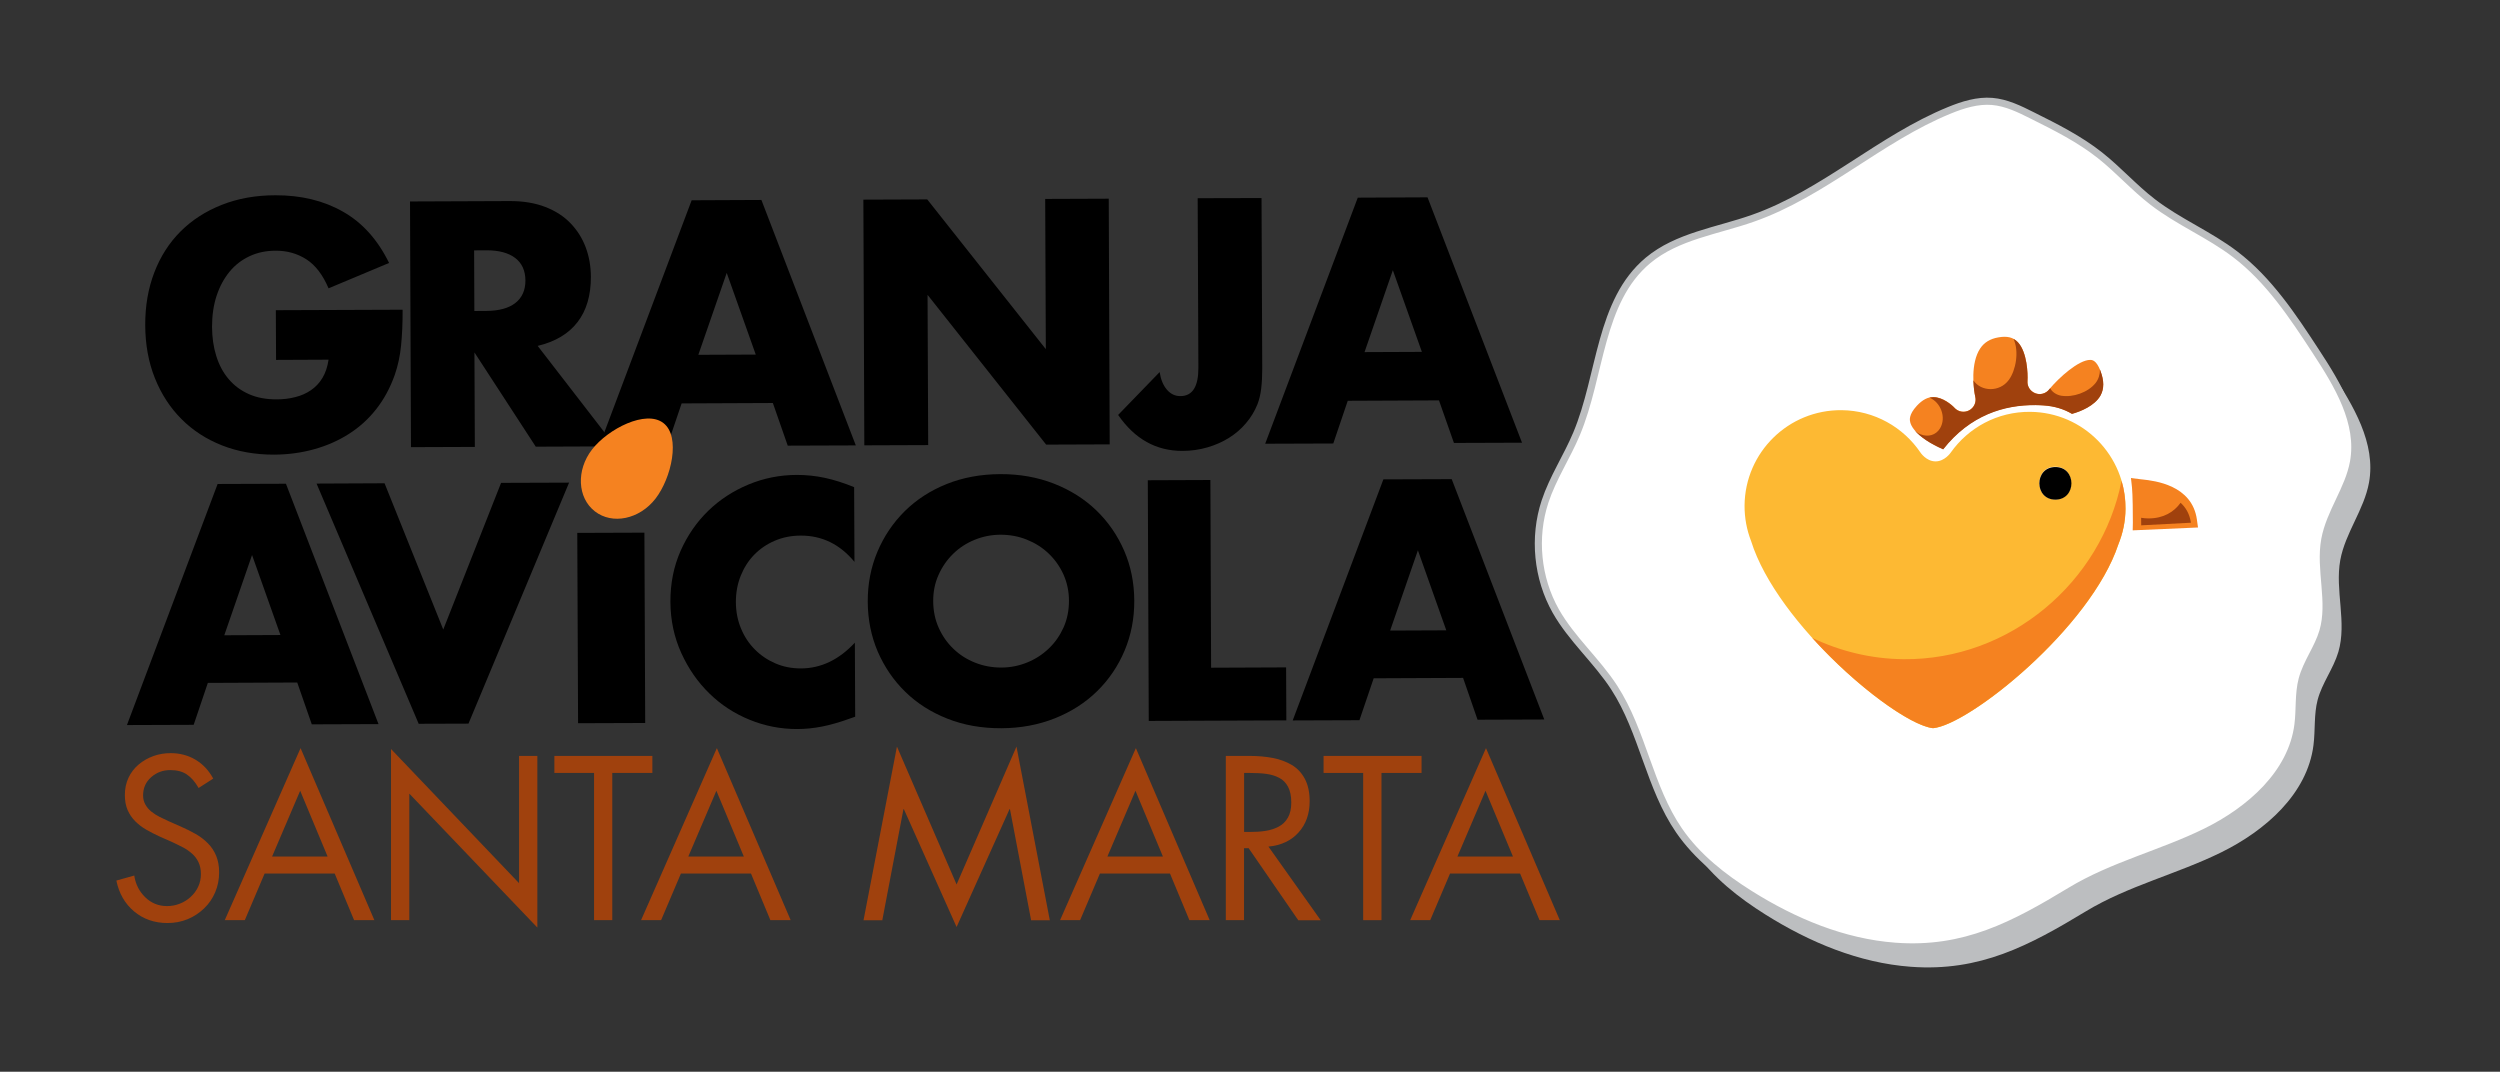 <?xml version="1.0" encoding="utf-8"?>
<!-- Generator: Adobe Illustrator 24.0.0, SVG Export Plug-In . SVG Version: 6.00 Build 0)  -->
<svg version="1.1" id="Layer_1" xmlns="http://www.w3.org/2000/svg" xmlns:xlink="http://www.w3.org/1999/xlink" x="0px" y="0px"
	 viewBox="0 0 314.32 134.75" style="enable-background:new 0 0 314.32 134.75;" xml:space="preserve">
<rect x="0" y="0" width="314.32" height="134.75" fill="#333333" stroke="none"/>
<style type="text/css">
	.st0{fill:#BCBEC0;}
	.st1{fill:#A0410D;}
	.st2{fill:#FFFFFF;stroke:#BCBEC0;stroke-width:0.894;stroke-miterlimit:10;}
	.st3{fill:#F58220;}
	.st4{fill:#FFFFFF;}
	.st5{fill:#FDB933;}
	.st6{fill:#C1282D;}
	.st7{fill:#FFFFFF;stroke:#FFFFFF;stroke-width:1.115;stroke-miterlimit:10;}
</style>
<path class="st0" d="M240.24,121.55c-6.51-0.48-12.72-3.08-18.25-6.55c-3.41-2.14-6.66-4.69-8.94-8.01
	c-3.73-5.43-4.56-12.42-8.14-17.95c-2.2-3.4-5.37-6.12-7.36-9.64c-2.33-4.13-2.83-9.25-1.35-13.75c0.98-2.98,2.76-5.64,3.97-8.53
	c3.09-7.36,2.85-16.68,8.98-21.8c3.67-3.06,8.7-3.71,13.2-5.3c8.88-3.12,15.97-10.01,24.69-13.57c1.71-0.7,3.54-1.27,5.38-1.12
	c1.79,0.15,3.44,0.96,5.05,1.77c2.95,1.47,5.92,2.96,8.5,5c2.32,1.83,4.29,4.07,6.63,5.87c3.24,2.5,7.1,4.09,10.36,6.57
	c4.24,3.22,7.25,7.77,10.16,12.23c2.75,4.2,5.63,8.96,4.73,13.91c-0.62,3.41-2.98,6.31-3.61,9.73c-0.69,3.81,0.85,7.84-0.24,11.55
	c-0.62,2.11-2.05,3.91-2.61,6.04c-0.48,1.84-0.28,3.79-0.52,5.68c-0.77,6.14-6.06,10.76-11.61,13.49c-5.55,2.73-11.7,4.2-16.99,7.4
	C255.14,118.88,248.96,122.2,240.24,121.55"/>
<g>
	<path class="st1" d="M24.97,99.07c-0.44-0.77-0.93-1.33-1.48-1.7c-0.55-0.37-1.24-0.55-2.08-0.55c-0.93,0-1.73,0.3-2.41,0.9
		c-0.68,0.6-1.01,1.37-1.01,2.3c0,0.42,0.1,0.8,0.29,1.14c0.19,0.34,0.44,0.63,0.75,0.88c0.31,0.25,0.64,0.46,0.99,0.64
		c0.35,0.18,0.75,0.37,1.21,0.58l1.37,0.6c0.79,0.35,1.46,0.68,2.01,1c0.56,0.32,1.06,0.7,1.51,1.15c0.45,0.45,0.8,0.97,1.05,1.57
		s0.38,1.3,0.38,2.08c0,0.9-0.16,1.73-0.49,2.51c-0.33,0.78-0.79,1.46-1.4,2.04c-0.6,0.58-1.3,1.04-2.08,1.36
		c-0.79,0.32-1.62,0.48-2.52,0.48c-1.64,0-3.04-0.49-4.2-1.46s-1.9-2.27-2.23-3.88l2.25-0.63c0.16,1.08,0.62,1.99,1.38,2.73
		s1.67,1.11,2.75,1.11c0.55,0,1.08-0.1,1.59-0.3s0.97-0.48,1.37-0.85s0.72-0.79,0.95-1.29c0.23-0.49,0.34-1.02,0.34-1.59
		s-0.1-1.06-0.3-1.48c-0.2-0.42-0.47-0.78-0.81-1.08c-0.34-0.3-0.7-0.56-1.1-0.77s-0.89-0.45-1.49-0.73l-0.11-0.05l-1.26-0.55
		c-0.71-0.33-1.32-0.64-1.82-0.93c-0.5-0.29-0.96-0.64-1.37-1.05c-0.41-0.41-0.73-0.89-0.96-1.42c-0.23-0.54-0.34-1.16-0.34-1.88
		c0-0.78,0.15-1.5,0.45-2.15c0.3-0.65,0.73-1.21,1.27-1.67s1.17-0.82,1.86-1.07c0.69-0.25,1.42-0.37,2.19-0.37
		c1.15,0,2.19,0.28,3.12,0.83c0.93,0.56,1.67,1.35,2.22,2.37L24.97,99.07z"/>
	<path class="st1" d="M33.27,109.83l-2.49,5.86h-2.52l9.53-21.63l9.28,21.63h-2.55l-2.44-5.86H33.27z M37.74,99.42l-3.53,8.27h6.98
		L37.74,99.42z"/>
	<path class="st1" d="M49.16,94.17l16.1,16.87V95.04h2.3v21.58l-16.1-16.84v15.91h-2.3V94.17z"/>
	<path class="st1" d="M76.99,115.69h-2.3V97.18H69.7v-2.14h12.32v2.14h-5.04V115.69z"/>
	<path class="st1" d="M85.61,109.83l-2.49,5.86H80.6l9.53-21.63l9.28,21.63h-2.55l-2.44-5.86H85.61z M90.07,99.42l-3.53,8.27h6.98
		L90.07,99.42z"/>
	<path class="st1" d="M112.77,93.87l7.5,17.33l7.53-17.33l4.19,21.83h-2.35l-2.66-13.97h-0.05l-6.66,14.82l-6.63-14.82h-0.05
		l-2.66,13.97h-2.36L112.77,93.87z"/>
	<path class="st1" d="M138.29,109.83l-2.49,5.86h-2.52l9.53-21.63l9.28,21.63h-2.55l-2.44-5.86H138.29z M142.76,99.42l-3.53,8.27
		h6.98L142.76,99.42z"/>
	<path class="st1" d="M156.42,115.69h-2.3V95.04h2.99c1.06,0,2.04,0.09,2.93,0.26c0.89,0.17,1.69,0.47,2.38,0.88
		c0.69,0.41,1.24,1,1.64,1.75c0.4,0.76,0.6,1.69,0.6,2.81c0,1.59-0.47,2.9-1.4,3.93c-0.93,1.03-2.19,1.62-3.78,1.77l6.57,9.26h-2.82
		l-6.24-9.06h-0.58V115.69z M156.42,104.6h0.71c0.75,0,1.42-0.04,2.01-0.14c0.59-0.09,1.14-0.27,1.63-0.53
		c0.49-0.26,0.88-0.64,1.16-1.14c0.28-0.49,0.42-1.12,0.42-1.89c0-0.82-0.14-1.48-0.41-1.99c-0.27-0.5-0.65-0.88-1.12-1.12
		c-0.48-0.25-1.01-0.41-1.6-0.49c-0.59-0.08-1.3-0.12-2.12-0.12h-0.68V104.6z"/>
	<path class="st1" d="M173.69,115.69h-2.3V97.18h-4.98v-2.14h12.32v2.14h-5.04V115.69z"/>
	<path class="st1" d="M182.31,109.83l-2.49,5.86h-2.52l9.53-21.63l9.28,21.63h-2.55l-2.44-5.86H182.31z M186.77,99.42l-3.53,8.27
		h6.98L186.77,99.42z"/>
</g>
<g>
	<g>
		<path d="M34.68,39l15.94-0.06c0.01,1.64-0.06,3.13-0.19,4.47c-0.13,1.34-0.4,2.58-0.8,3.73c-0.57,1.61-1.34,3.04-2.32,4.29
			c-0.98,1.25-2.13,2.29-3.45,3.13c-1.32,0.84-2.77,1.48-4.36,1.92c-1.58,0.44-3.25,0.67-5,0.68c-2.4,0.01-4.6-0.38-6.58-1.16
			c-1.98-0.78-3.69-1.89-5.11-3.32c-1.43-1.43-2.54-3.15-3.34-5.15s-1.2-4.22-1.21-6.65c-0.01-2.4,0.37-4.61,1.14-6.62
			c0.77-2.01,1.87-3.73,3.3-5.16c1.43-1.43,3.15-2.54,5.17-3.34c2.02-0.8,4.27-1.21,6.76-1.21c3.22-0.01,6.05,0.67,8.49,2.06
			c2.44,1.38,4.37,3.53,5.8,6.45l-7.61,3.19c-0.72-1.69-1.64-2.9-2.78-3.64c-1.14-0.73-2.43-1.1-3.88-1.09
			c-1.2,0-2.29,0.23-3.27,0.69c-0.98,0.46-1.82,1.1-2.51,1.94c-0.69,0.84-1.24,1.84-1.63,3.02c-0.39,1.18-0.58,2.49-0.58,3.94
			c0.01,1.31,0.18,2.53,0.53,3.64c0.35,1.12,0.86,2.09,1.55,2.9c0.69,0.82,1.54,1.45,2.55,1.9c1.01,0.45,2.19,0.67,3.53,0.66
			c0.79,0,1.56-0.09,2.29-0.28c0.74-0.18,1.4-0.47,1.98-0.87c0.59-0.4,1.07-0.91,1.45-1.54c0.38-0.63,0.64-1.4,0.77-2.3l-6.6,0.03
			L34.68,39z"/>
		<path d="M77.36,56.12l-10,0.04l-7.71-11.85l0.05,11.88l-8.03,0.03l-0.12-30.89l12.5-0.05c1.72-0.01,3.22,0.24,4.51,0.74
			c1.29,0.5,2.35,1.19,3.18,2.06c0.84,0.87,1.47,1.88,1.9,3.02c0.43,1.15,0.64,2.37,0.65,3.68c0.01,2.35-0.55,4.26-1.68,5.72
			c-1.13,1.47-2.8,2.46-5.01,2.99L77.36,56.12z M59.64,39.1l1.52-0.01c1.58-0.01,2.8-0.34,3.64-1c0.84-0.66,1.26-1.6,1.26-2.83
			c-0.01-1.23-0.43-2.17-1.28-2.82c-0.85-0.65-2.07-0.98-3.65-0.97l-1.52,0.01L59.64,39.1z"/>
		<path d="M108.67,55.99l-0.12-30.89l8.03-0.03l14.91,18.83l-0.08-18.89l7.99-0.03l0.12,30.89l-7.99,0.03l-14.91-18.83l0.08,18.89
			L108.67,55.99z"/>
		<path d="M158.61,24.9l0.09,21.43c0,0.9-0.04,1.74-0.13,2.5c-0.09,0.77-0.25,1.42-0.46,1.97c-0.35,0.88-0.83,1.68-1.45,2.4
			c-0.61,0.73-1.33,1.34-2.14,1.85c-0.82,0.51-1.72,0.91-2.72,1.2c-1,0.29-2.04,0.44-3.13,0.44c-3.31,0.01-6-1.49-8.09-4.52
			l5.22-5.39c0.14,0.93,0.44,1.66,0.91,2.21c0.47,0.55,1.04,0.82,1.72,0.81c1.5-0.01,2.25-1.2,2.24-3.57l-0.09-21.31L158.61,24.9z"
			/>
		<path d="M97.17,50.67L85.7,50.72l-1.82,5.37l-8.56,0.03l11.64-30.94l8.77-0.04L107.6,56l-8.56,0.03L97.17,50.67z M95.02,44.58
			l-3.65-10.27l-3.57,10.3L95.02,44.58z"/>
		<path d="M180.92,50.34l-11.47,0.05l-1.82,5.37l-8.56,0.03l11.64-30.94l8.77-0.04l11.88,30.85l-8.56,0.03L180.92,50.34z
			 M178.77,44.24l-3.65-10.27l-3.56,10.3L178.77,44.24z"/>
		<path d="M37.37,85.81l-11.24,0.05l-1.78,5.27l-8.39,0.03l11.4-30.31l8.59-0.03l11.64,30.22l-8.39,0.03L37.37,85.81z M35.26,79.84
			l-3.57-10.06l-3.49,10.09L35.26,79.84z"/>
		<path d="M48.35,60.76l7.38,18.39L63,60.71l8.55-0.03L58.9,90.98l-6.26,0.02L39.8,60.8L48.35,60.76z"/>
		<path d="M81.02,66.97l0.1,23.93l-8.44,0.03L72.58,67L81.02,66.97z"/>
		<path d="M107.43,70.64c-1.83-2.21-4.08-3.31-6.76-3.3c-1.18,0-2.27,0.22-3.27,0.65c-1,0.43-1.86,1.02-2.58,1.76
			c-0.72,0.74-1.28,1.62-1.69,2.64c-0.41,1.02-0.61,2.12-0.61,3.29c0,1.2,0.22,2.31,0.64,3.33c0.42,1.02,1,1.9,1.74,2.64
			c0.74,0.75,1.6,1.33,2.6,1.76c0.99,0.43,2.06,0.63,3.21,0.63c2.51-0.01,4.77-1.09,6.77-3.24l0.04,9.31l-0.8,0.28
			c-1.2,0.43-2.32,0.75-3.37,0.96c-1.04,0.2-2.07,0.31-3.09,0.31c-2.09,0.01-4.09-0.38-6-1.16c-1.92-0.78-3.61-1.88-5.07-3.31
			c-1.46-1.42-2.64-3.12-3.53-5.08S84.3,78,84.29,75.67c-0.01-2.33,0.42-4.46,1.28-6.41c0.86-1.94,2.02-3.62,3.47-5.03
			c1.45-1.41,3.14-2.51,5.06-3.31c1.92-0.8,3.94-1.2,6.06-1.21c1.2,0,2.39,0.12,3.55,0.37c1.16,0.25,2.39,0.64,3.68,1.17
			L107.43,70.64z"/>
		<path d="M109.1,75.65c-0.01-2.25,0.4-4.34,1.22-6.29c0.82-1.94,1.97-3.64,3.43-5.09c1.47-1.45,3.22-2.59,5.26-3.41
			c2.04-0.82,4.3-1.24,6.76-1.25c2.43-0.01,4.68,0.39,6.75,1.2c2.06,0.81,3.84,1.93,5.33,3.37c1.49,1.44,2.65,3.13,3.49,5.06
			c0.84,1.94,1.26,4.03,1.27,6.28c0.01,2.25-0.4,4.34-1.22,6.29c-0.82,1.94-1.97,3.64-3.45,5.09c-1.48,1.45-3.25,2.59-5.31,3.41
			c-2.06,0.82-4.3,1.24-6.74,1.25c-2.46,0.01-4.72-0.39-6.77-1.2s-3.82-1.93-5.29-3.37c-1.48-1.44-2.63-3.13-3.47-5.06
			C109.53,79.99,109.11,77.9,109.1,75.65z M117.33,75.62c0.01,1.2,0.24,2.31,0.7,3.33c0.46,1.02,1.08,1.9,1.86,2.64
			c0.78,0.75,1.68,1.32,2.72,1.73c1.03,0.41,2.12,0.61,3.27,0.61c1.15,0,2.24-0.22,3.27-0.64c1.03-0.42,1.94-1.01,2.72-1.76
			c0.79-0.75,1.4-1.64,1.86-2.66c0.45-1.02,0.67-2.13,0.67-3.33c0-1.2-0.24-2.31-0.7-3.33c-0.46-1.01-1.09-1.89-1.88-2.64
			c-0.79-0.75-1.71-1.32-2.74-1.73c-1.03-0.41-2.12-0.61-3.27-0.61s-2.24,0.22-3.27,0.64c-1.03,0.42-1.93,1-2.7,1.76
			c-0.77,0.75-1.39,1.64-1.84,2.66C117.54,73.3,117.32,74.42,117.33,75.62z"/>
		<path d="M152.18,60.35l0.09,23.6l9.43-0.04l0.03,6.66l-17.3,0.07l-0.12-30.26L152.18,60.35z"/>
		<path d="M183.95,85.23l-11.24,0.05l-1.79,5.27l-8.39,0.03l11.4-30.31l8.59-0.03l11.64,30.22l-8.39,0.03L183.95,85.23z
			 M181.84,79.25l-3.57-10.06l-3.49,10.09L181.84,79.25z"/>
	</g>
</g>
<path class="st2" d="M238.29,118.97c-6.51-0.48-12.72-3.08-18.25-6.55c-3.41-2.14-6.66-4.69-8.94-8.01
	c-3.73-5.43-4.56-12.42-8.14-17.95c-2.2-3.4-5.37-6.12-7.36-9.64c-2.33-4.13-2.83-9.25-1.35-13.75c0.98-2.98,2.76-5.64,3.97-8.53
	c3.09-7.36,2.85-16.68,8.98-21.8c3.67-3.06,8.7-3.71,13.2-5.3c8.88-3.12,15.97-10.01,24.69-13.57c1.71-0.7,3.54-1.27,5.38-1.12
	c1.79,0.15,3.44,0.96,5.05,1.77c2.95,1.47,5.92,2.96,8.5,5c2.32,1.83,4.29,4.07,6.63,5.87c3.24,2.5,7.1,4.09,10.36,6.57
	c4.24,3.22,7.25,7.77,10.16,12.23c2.75,4.2,5.63,8.96,4.73,13.91c-0.62,3.41-2.98,6.31-3.61,9.73c-0.69,3.81,0.85,7.84-0.24,11.55
	c-0.62,2.11-2.05,3.91-2.61,6.04c-0.48,1.84-0.28,3.79-0.52,5.68c-0.77,6.14-6.06,10.76-11.61,13.49c-5.55,2.73-11.7,4.2-16.99,7.4
	C253.19,116.3,247.02,119.62,238.29,118.97"/>
<path class="st3" d="M82.41,62.7c-2.01,2.59-5.42,3.3-7.62,1.59c-2.2-1.71-2.36-5.19-0.35-7.78c2.01-2.59,6.77-5.03,8.97-3.32
	C85.61,54.89,84.42,60.11,82.41,62.7"/>
<g>
	<g>
		<g>
			<path class="st4" d="M242.93,92.46c-4.97-0.53-20.3-13.48-23.65-24.15c-0.59-1.54-0.88-3.15-0.87-4.78
				c0.07-7.18,5.96-12.96,13.13-12.89c4.27,0.04,8.26,2.18,10.67,5.73c0.01,0.01,0.5,0.71,1.14,0.72c0.63,0.01,1.14-0.68,1.14-0.68
				c2.48-3.51,6.51-5.58,10.78-5.54c7.17,0.07,12.95,5.96,12.89,13.13c-0.02,1.64-0.34,3.24-0.96,4.76
				c-1.58,4.73-5.77,10.45-11.49,15.69c-4.98,4.57-10.05,7.79-12.6,8.02l-0.09,0.01L242.93,92.46z M258.41,59.61
				c-1.01-0.01-1.07,0.93-1.07,1.12s0.04,1.13,1.05,1.14c1.01,0.01,1.07-0.93,1.08-1.12C259.46,60.56,259.42,59.62,258.41,59.61z"/>
			<path class="st5" d="M255.26,51.78c-4.13-0.04-7.8,2-10.01,5.14c0,0-0.75,1.1-1.91,1.09c-1.17-0.01-1.89-1.12-1.89-1.12
				c-2.15-3.17-5.78-5.28-9.91-5.32c-6.68-0.06-12.14,5.3-12.2,11.98c-0.01,1.57,0.28,3.08,0.82,4.47
				c3.29,10.54,18.32,23.05,22.88,23.54c4.56-0.41,19.82-12.63,23.3-23.11c0.56-1.38,0.89-2.87,0.9-4.45
				C267.29,57.3,261.93,51.84,255.26,51.78z M258.38,62.79c-2.65-0.02-2.61-4.13,0.04-4.11C261.07,58.71,261.03,62.81,258.38,62.79z
				"/>
			<path class="st3" d="M266.74,60.45C264.21,73.2,252.71,83,239.33,82.88c-4.08-0.04-7.97-1-11.48-2.68
				c5.57,6.17,12.36,11.04,15.18,11.35c4.56-0.41,19.82-12.63,23.3-23.11c0.56-1.38,0.89-2.87,0.9-4.45
				C267.24,62.76,267.07,61.57,266.74,60.45z"/>
			<path class="st6" d="M255.26,51.78"/>
		</g>
		<path class="st3" d="M255.93,50.92c0.33,0,0.67,0.02,1,0.04c1.35,0.09,2.54,0.45,3.57,1.06c1.07-0.29,2.85-1.01,3.58-2.3
			c0.47-0.83,0.47-1.84,0-3.1c-0.51-1.36-1.07-1.37-1.28-1.37c-1.44-0.01-3.94,2.22-5.18,3.73c-0.42,0.52-1.13,0.7-1.75,0.45
			c-0.62-0.25-1.01-0.86-0.96-1.53c0.06-0.92-0.04-3.61-1.2-4.87c-0.57-0.62-1.36-0.81-2.47-0.61c-1.03,0.18-1.78,0.64-2.28,1.4
			c-1.22,1.84-0.86,5.01-0.61,6.07c0.16,0.68-0.17,1.38-0.79,1.7c-0.62,0.32-1.38,0.18-1.84-0.34c-0.33-0.36-1.46-1.32-2.62-1.33
			c-0.72-0.01-1.4,0.35-2.09,1.09c-1.07,1.15-0.9,1.85-0.84,2.08c0.27,1.11,1.85,2.39,4.14,3.38
			C247.71,52.14,252.01,50.88,255.93,50.92z"/>
		<path class="st1" d="M264.08,46.62c-0.02-0.06-0.04-0.1-0.06-0.15c0.01,0.59-0.17,1.21-0.55,1.69c-0.94,1.18-2.85,1.84-4.33,1.59
			c-0.5-0.08-1.14-0.43-1.37-0.94c-0.05,0.06-0.1,0.12-0.15,0.18c-0.42,0.52-1.13,0.7-1.75,0.45c-0.62-0.25-1.01-0.86-0.96-1.53
			c0.06-0.92-0.04-3.61-1.2-4.87c-0.16-0.18-0.35-0.32-0.55-0.42c0.72,1.57,0.29,3.94-0.59,5.14c-1.16,1.59-3.51,1.49-4.46,0.06
			c0.03,0.89,0.14,1.66,0.24,2.09c0.16,0.68-0.17,1.38-0.79,1.7c-0.62,0.32-1.38,0.18-1.84-0.34c-0.33-0.36-1.46-1.32-2.62-1.33
			c-0.17,0-0.34,0.02-0.51,0.06c1.4,0.56,2.15,2.48,1.33,3.85c-0.52,0.87-1.52,1.13-2.44,0.76c-0.28-0.11-0.52-0.28-0.73-0.47
			c0.7,0.82,1.95,1.66,3.56,2.36c3.41-4.33,7.71-5.6,11.63-5.56c0.33,0,0.67,0.02,1,0.04c1.35,0.09,2.54,0.45,3.57,1.06
			c1.07-0.29,2.85-1.01,3.58-2.3C264.56,48.88,264.56,47.87,264.08,46.62z"/>
		<path class="st7" d="M268.17,65.61c0.01-0.89-0.02-3.61-0.11-4.45l-0.13-1.17l1.16,0.15l0.28,0.03c1.54,0.17,6.24,0.7,6.85,5.03
			l0.14,1.01l-8.21,0.36L268.17,65.61z"/>
		<path class="st3" d="M268.16,65.72c0.01-0.89-0.02-3.61-0.11-4.45l-0.13-1.17l1.16,0.15l0.28,0.03c1.54,0.17,6.24,0.7,6.85,5.03
			l0.14,1.01l-8.21,0.36L268.16,65.72z"/>
	</g>
	<path d="M258.42,62.82c-2.69,0-2.69-4.1,0-4.1C261.11,58.71,261.11,62.82,258.42,62.82z"/>
	<path class="st1" d="M274.16,63.21c-0.82,1.16-2.16,1.97-4.02,1.97c-0.33,0-0.64-0.03-0.94-0.08c0.01,0.4,0.01,0.73,0.01,0.95
		l6.25-0.33C275.3,64.6,274.8,63.8,274.16,63.21z"/>
</g>
</svg>
